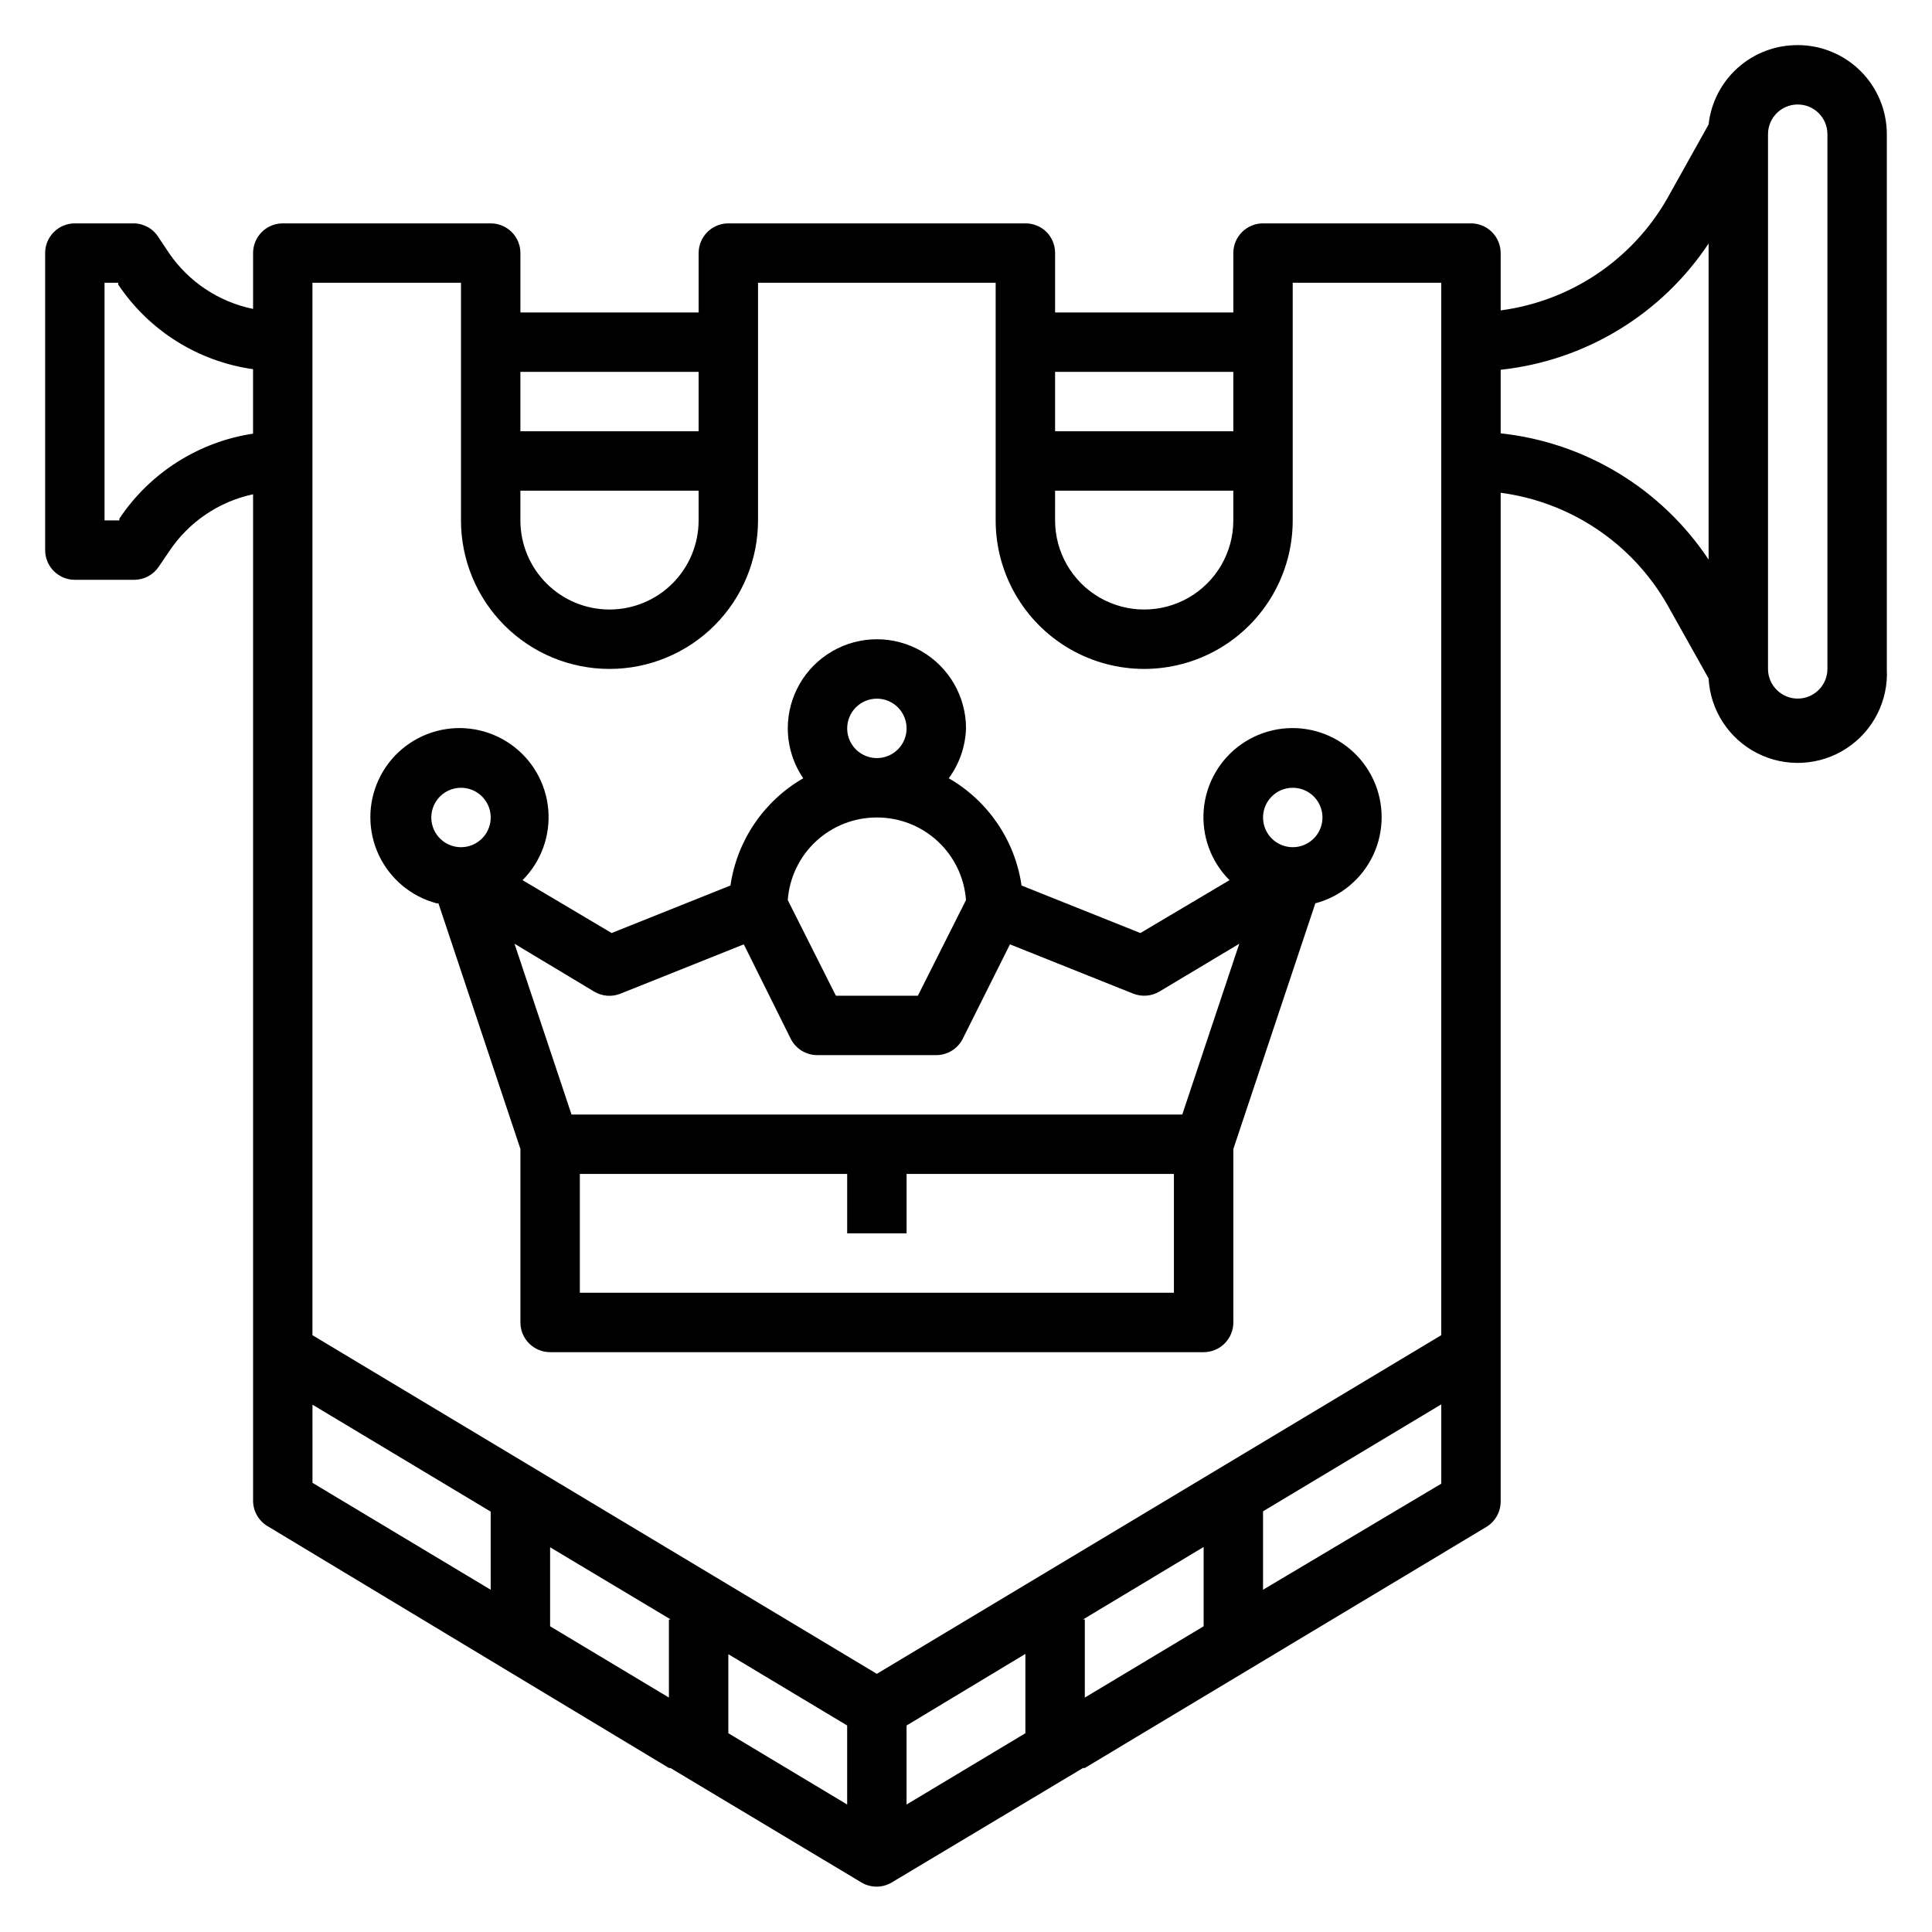 <?xml version="1.0" encoding="UTF-8"?>
<!-- Uploaded to: SVG Repo, www.svgrepo.com, Generator: SVG Repo Mixer Tools -->
<svg fill="#000000" width="800px" height="800px" version="1.1" viewBox="144 144 512 512" xmlns="http://www.w3.org/2000/svg">
 <g>
  <path d="m260.19 383.39 21.727 65.102v45.973c0 2.09 0.828 4.094 2.305 5.566 1.477 1.477 3.481 2.309 5.566 2.309h173.19c2.086 0 4.09-0.832 5.566-2.309 1.473-1.473 2.305-3.477 2.305-5.566v-45.973l21.727-65.102c6.75-1.785 12.367-6.469 15.336-12.789 2.965-6.324 2.984-13.637 0.047-19.973s-8.527-11.047-15.273-12.867c-6.742-1.82-13.945-0.562-19.672 3.438-5.727 3.996-9.391 10.324-10.004 17.281-0.617 6.957 1.879 13.832 6.816 18.773l-23.617 14.012-31.488-12.594v-0.004c-1.738-11.926-8.844-22.395-19.285-28.418 2.82-3.844 4.414-8.457 4.566-13.223 0-8.438-4.504-16.234-11.809-20.453-7.309-4.219-16.309-4.219-23.617 0-7.309 4.219-11.809 12.016-11.809 20.453 0.012 4.719 1.438 9.324 4.094 13.223-10.441 6.023-17.547 16.492-19.285 28.418l-31.488 12.594-23.617-14.012v0.004c4.938-4.941 7.434-11.816 6.816-18.773-0.617-6.957-4.277-13.285-10.004-17.281-5.727-4-12.93-5.258-19.676-3.438-6.742 1.82-12.332 6.531-15.27 12.867s-2.922 13.648 0.047 19.973c2.969 6.32 8.586 11.004 15.336 12.789zm37.473 103.2v-31.488h70.848v15.742h15.742v-15.742h70.848v31.488zm188.93-133.82c3.184 0 6.055 1.918 7.273 4.859s0.547 6.328-1.707 8.578c-2.25 2.254-5.637 2.926-8.578 1.707s-4.859-4.086-4.859-7.273c0-4.348 3.523-7.871 7.871-7.871zm-110.21-23.617c3.184 0 6.055 1.918 7.273 4.863 1.219 2.941 0.543 6.324-1.707 8.578-2.25 2.25-5.637 2.922-8.578 1.707-2.941-1.219-4.859-4.09-4.859-7.273 0-4.348 3.523-7.875 7.871-7.875zm0 31.488c5.973-0.016 11.734 2.234 16.113 6.297 4.383 4.059 7.062 9.629 7.504 15.59l-12.754 25.348h-21.727l-12.754-25.348c0.438-5.961 3.117-11.531 7.5-15.59 4.383-4.062 10.141-6.312 16.117-6.297zm-67.938 46.68 32.668-13.066 12.438 25.031 0.004 0.004c1.344 2.672 4.09 4.352 7.082 4.328h31.488c2.965-0.008 5.672-1.68 7.008-4.328l12.516-25.031 32.668 13.066c2.269 0.898 4.832 0.695 6.93-0.551l21.176-12.676-15.113 45.266h-161.85l-15.113-45.266 21.098 12.676c2.117 1.273 4.715 1.477 7.004 0.551zm-42.27-54.551c3.184 0 6.051 1.918 7.269 4.859s0.547 6.328-1.703 8.578c-2.254 2.254-5.641 2.926-8.582 1.707s-4.859-4.086-4.859-7.273c0-4.348 3.527-7.871 7.875-7.871z"/>
  <path d="m620.41 155.96c-5.836-0.035-11.48 2.094-15.844 5.977-4.359 3.879-7.129 9.238-7.769 15.043l-10.945 19.602c-9.277 16.246-25.613 27.223-44.16 29.676v-15.191c0-2.09-0.828-4.09-2.305-5.566-1.477-1.477-3.481-2.305-5.566-2.305h-55.105c-4.348 0-7.871 3.523-7.871 7.871v15.742h-47.234v-15.742c0.012-2.094-0.809-4.106-2.281-5.59-1.484-1.473-3.496-2.293-5.59-2.281h-78.719c-4.348 0-7.875 3.523-7.875 7.871v15.742h-47.23v-15.742c0-2.09-0.828-4.09-2.305-5.566-1.477-1.477-3.481-2.305-5.566-2.305h-55.105c-4.348 0-7.871 3.523-7.871 7.871v14.801c-9.066-1.859-17.055-7.164-22.277-14.801l-2.676-4.016c-1.375-2.32-3.84-3.773-6.535-3.856h-15.746c-4.348 0-7.871 3.523-7.871 7.871v78.719c0 2.09 0.832 4.09 2.305 5.566 1.477 1.477 3.481 2.309 5.566 2.309h15.746c2.633-0.016 5.086-1.344 6.535-3.543l2.676-3.938c5.148-7.785 13.148-13.238 22.277-15.191v266.7c0 2.777 1.465 5.352 3.856 6.769l106.35 64.078h0.395l50.695 30.387c2.438 1.406 5.438 1.406 7.871 0l50.777-30.387h0.473l106.35-63.844h-0.004c2.465-1.457 3.945-4.141 3.859-7.004v-267.1c18.547 2.453 34.883 13.43 44.16 29.676l10.945 19.523c0.449 8.438 5.367 15.992 12.898 19.824 7.531 3.828 16.531 3.348 23.613-1.262s11.168-12.645 10.719-21.082v-141.7c0-6.262-2.488-12.27-6.918-16.699-4.43-4.43-10.434-6.918-16.699-6.918zm-196.8 118.08h47.23v7.871h0.004c0 8.438-4.504 16.234-11.809 20.453-7.309 4.219-16.309 4.219-23.617 0-7.305-4.219-11.809-12.016-11.809-20.453zm47.23-31.488v15.742h-47.23v-15.742zm-188.93 31.488h47.23v7.871c0 6.262-2.484 12.27-6.914 16.699-4.43 4.43-10.438 6.918-16.699 6.918-6.266 0-12.27-2.488-16.699-6.918-4.43-4.43-6.918-10.438-6.918-16.699zm47.23-31.488v15.742h-47.23v-15.742zm-62.973-23.617v62.977c0 10.438 4.144 20.449 11.527 27.832 7.379 7.383 17.391 11.527 27.832 11.527 10.438 0 20.449-4.144 27.832-11.527 7.379-7.383 11.527-17.395 11.527-27.832v-62.977h62.977v62.977c0 14.062 7.5 27.055 19.68 34.086 12.18 7.031 27.184 7.031 39.359 0 12.18-7.031 19.68-20.023 19.68-34.086v-62.977h39.359v278.91l-149.57 89.742-149.57-89.742v-278.91zm102.34 382.34v20.941l-31.488-18.895v-20.938zm15.742 0 31.488-18.973v21.02l-31.488 18.895zm-208.61-319.84v0.473h-3.934v-62.977h3.621v0.473c8.172 12.227 21.172 20.387 35.738 22.434v17.086c-14.449 2.188-27.309 10.359-35.426 22.512zm51.168 234.82 47.23 28.34 0.004 20.703-47.23-28.34zm62.977 58.727v-20.941l31.961 19.129h-0.473v20.703zm141.23-1.812 31.961-19.207v21.02l-31.488 18.895v-20.707zm47.703-7.871v-20.785l47.23-28.34v21.02zm62.977-307.01v-16.297c22.426-2.41 42.621-14.668 55.105-33.457v83.758c-12.484-18.785-32.68-31.047-55.105-33.457zm86.594 62.973c0 2.09-0.832 4.09-2.309 5.566-1.477 1.477-3.477 2.305-5.566 2.305-4.348 0-7.871-3.523-7.871-7.871v-141.7c0-4.348 3.523-7.871 7.871-7.871 4.348 0 7.875 3.523 7.875 7.871z"/>
 </g>
</svg>